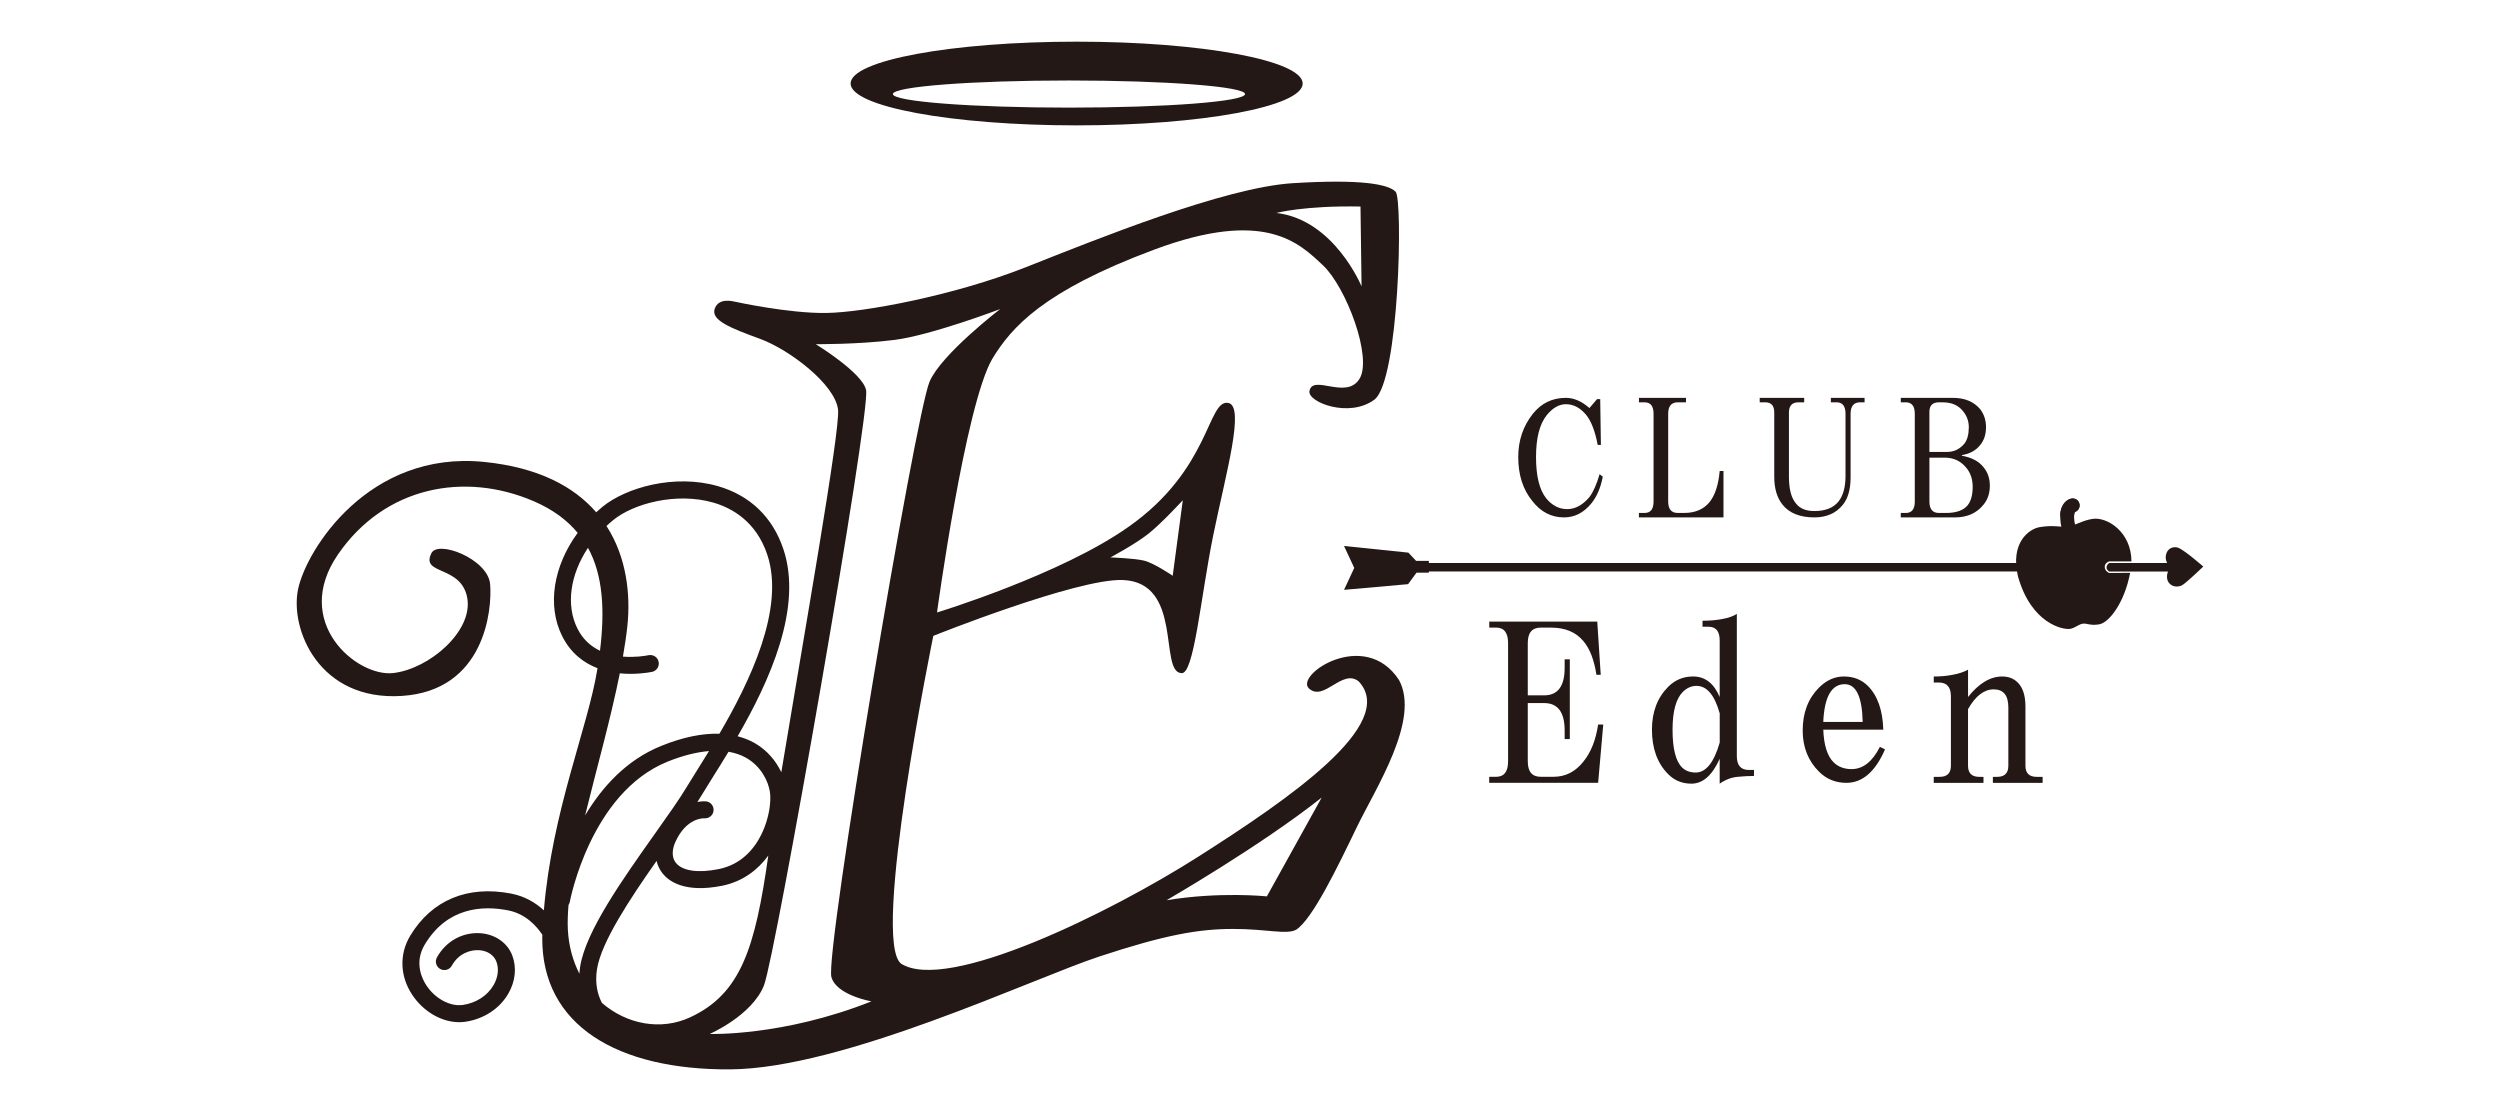 <?xml version="1.0" encoding="utf-8"?>
<!-- Generator: Adobe Illustrator 15.1.0, SVG Export Plug-In . SVG Version: 6.00 Build 0)  -->
<!DOCTYPE svg PUBLIC "-//W3C//DTD SVG 1.1//EN" "http://www.w3.org/Graphics/SVG/1.1/DTD/svg11.dtd">
<svg version="1.1" id="レイヤー_1" xmlns="http://www.w3.org/2000/svg" xmlns:xlink="http://www.w3.org/1999/xlink" x="0px"
	 y="0px" width="180px" height="80px" viewBox="0 0 180 80" enable-background="new 0 0 180 80" xml:space="preserve">
<g>
	<polygon fill="#231815" points="96.77,39.311 101.402,39.789 101.959,40.382 102.878,40.382 102.878,41.234 101.986,41.234 
		101.384,42.059 96.77,42.469 97.506,40.891 	"/>
	<g>
		<polygon fill="#231815" points="151.354,40.537 102.525,40.537 102.525,41.146 151.123,41.146 		"/>
		<path fill="#231815" d="M151.857,40.537c0,0-0.424,0.306,0,0.611h4.904v-0.611H151.857z"/>
	</g>
	<path fill="#231815" d="M156.27,40.842c0,0-0.4-0.345-0.334-0.814c0.065-0.469,0.418-0.699,0.826-0.612
		c0.409,0.086,1.875,1.378,1.875,1.378s-1.332,1.274-1.572,1.369c-0.496,0.201-0.965-0.058-1.033-0.507
		C155.964,41.206,156.27,40.842,156.27,40.842z"/>
	<path fill="#231815" d="M151.846,41.253c0,0-0.307-0.144-0.307-0.438c0-0.299,0.318-0.394,0.318-0.394h1.609
		c-0.015-2.135-1.748-3.206-2.779-3.064c-0.742,0.102-1.363,0.517-1.818,0.565c-0.451,0.048-1.02-0.136-2.002,0.029
		c-0.805,0.134-2.146,1.149-1.57,3.561c0.957,3.391,3.237,3.844,3.744,3.768c0.355-0.055,0.623-0.338,0.93-0.377
		c0.305-0.038,0.521,0.162,1.178,0.048c0.69-0.12,1.803-1.515,2.221-3.705L151.846,41.253z"/>
	<g>
		<path fill="#231815" d="M149.063,38.286c0,0-0.262-0.489-0.224-1.264c0.056-0.613,0.394-0.632,0.394-0.632"/>
		<path fill="#231815" d="M149.061,38.784c-0.177,0-0.348-0.094-0.438-0.262c-0.034-0.063-0.326-0.636-0.282-1.524
			c0.076-0.843,0.578-1.09,0.862-1.107c0.309-0.015,0.513,0.195,0.527,0.47c0.015,0.234-0.135,0.439-0.35,0.506
			c-0.014,0.029-0.033,0.09-0.044,0.201c-0.028,0.59,0.167,0.983,0.169,0.987c0.124,0.244,0.029,0.545-0.213,0.672
			C149.219,38.765,149.141,38.784,149.061,38.784z"/>
	</g>
	<g>
		<path fill="#231815" d="M148.84,37.022c0.047-0.498,0.393-0.632,0.393-0.632"/>
		<path fill="#231815" d="M148.841,37.522c-0.016,0-0.032,0-0.048-0.002c-0.275-0.026-0.477-0.27-0.451-0.544
			c0.074-0.783,0.645-1.026,0.71-1.052c0.257-0.098,0.548,0.028,0.646,0.285c0.101,0.257-0.027,0.547-0.285,0.647
			c0.001,0,0.001,0,0.001,0c0.007,0-0.063,0.052-0.076,0.213C149.313,37.328,149.096,37.522,148.841,37.522z"/>
	</g>
	<path fill="#231815" d="M114.438,29.379l0.549-0.641h0.229l0.048,3.295h-0.23c-0.184-0.976-0.457-1.692-0.823-2.151
		c-0.428-0.519-0.916-0.779-1.465-0.779c-0.49,0-0.946,0.26-1.373,0.779c-0.521,0.641-0.779,1.648-0.779,3.021
		c0,1.374,0.244,2.365,0.733,2.976c0.427,0.52,0.929,0.778,1.511,0.778c0.579,0,1.112-0.29,1.603-0.87
		c0.273-0.366,0.518-0.916,0.731-1.647l0.229,0.182c-0.152,0.794-0.428,1.435-0.823,1.923c-0.55,0.672-1.206,1.008-1.97,1.008
		c-0.916,0-1.68-0.396-2.289-1.191c-0.672-0.824-1.006-1.877-1.006-3.158c0-1.19,0.352-2.227,1.053-3.112
		c0.609-0.763,1.402-1.146,2.381-1.146C113.322,28.646,113.887,28.892,114.438,29.379z"/>
	<path fill="#231815" d="M118.004,28.967v-0.321h3.387v0.321h-0.594c-0.459,0-0.688,0.275-0.688,0.825v6.316
		c0,0.55,0.229,0.824,0.688,0.824h0.458c0.793,0,1.403-0.259,1.829-0.778c0.396-0.488,0.643-1.236,0.734-2.243h0.273v3.342h-6.089
		v-0.321h0.412c0.427,0,0.642-0.274,0.642-0.824v-6.316c0-0.55-0.215-0.825-0.642-0.825H118.004z"/>
	<path fill="#231815" d="M126.699,28.967v-0.321h3.203v0.321h-0.411c-0.458,0-0.687,0.245-0.687,0.732v4.623
		c0,0.886,0.166,1.527,0.502,1.923c0.274,0.366,0.719,0.55,1.328,0.55c0.793,0,1.373-0.229,1.739-0.687
		c0.335-0.427,0.504-1.037,0.504-1.831v-4.486c0-0.55-0.215-0.825-0.642-0.825h-0.412v-0.321h2.427v0.321h-0.319
		c-0.459,0-0.688,0.275-0.688,0.825v4.577c0,0.855-0.184,1.511-0.551,1.968c-0.487,0.611-1.174,0.916-2.06,0.916
		c-1.038,0-1.802-0.305-2.288-0.916c-0.397-0.488-0.598-1.159-0.598-2.015V29.7c0-0.488-0.212-0.732-0.641-0.732L126.699,28.967
		L126.699,28.967z"/>
	<path fill="#231815" d="M136.857,28.967v-0.321h3.754c0.854,0,1.512,0.275,1.969,0.824c0.275,0.366,0.413,0.794,0.413,1.282
		c0,0.52-0.138,0.947-0.413,1.281c-0.307,0.397-0.749,0.642-1.328,0.734v0.045c0.702,0.123,1.223,0.397,1.559,0.824
		c0.305,0.366,0.457,0.81,0.457,1.328c0,0.549-0.152,1.007-0.457,1.373c-0.488,0.611-1.177,0.916-2.061,0.916h-3.893v-0.321h0.367
		c0.426,0,0.641-0.274,0.641-0.824v-6.316c0-0.55-0.215-0.825-0.641-0.825H136.857z M139.604,28.967
		c-0.457,0-0.687,0.229-0.687,0.687v2.884h1.282c0.488,0,0.9-0.198,1.236-0.595c0.213-0.274,0.319-0.671,0.319-1.19
		c0-0.427-0.138-0.808-0.413-1.144c-0.335-0.427-0.822-0.641-1.465-0.641L139.604,28.967L139.604,28.967z M138.918,32.95v3.159
		c0,0.55,0.229,0.824,0.688,0.824h0.504c0.731,0,1.252-0.183,1.557-0.549c0.243-0.304,0.366-0.748,0.366-1.328
		c0-0.549-0.153-1.007-0.458-1.374c-0.397-0.488-0.915-0.732-1.557-0.732H138.918z"/>
	<path fill="#231815" d="M107.227,45.188v-0.433h7.776l0.249,3.829h-0.309c-0.166-1.07-0.473-1.873-0.926-2.407
		c-0.537-0.659-1.317-0.989-2.349-0.989h-0.739c-0.619,0-0.929,0.371-0.929,1.111v3.766h1.176c0.987,0,1.479-0.657,1.479-1.975
		v-0.617h0.371v5.741h-0.371v-0.616c0-1.318-0.492-1.977-1.479-1.977h-1.176v4.197c0,0.742,0.31,1.111,0.929,1.111h0.926
		c0.865,0,1.584-0.369,2.162-1.111c0.532-0.656,0.883-1.543,1.049-2.653h0.369l-0.369,4.198h-7.842V55.93h0.494
		c0.575,0,0.864-0.369,0.864-1.111v-8.521c0-0.739-0.289-1.112-0.864-1.112h-0.492V45.188z"/>
	<path fill="#231815" d="M123.818,46.114c0-0.659-0.268-0.988-0.803-0.988h-0.434v-0.433c0.536,0,1.01-0.041,1.422-0.123
		c0.452-0.082,0.803-0.207,1.049-0.37v10.249c0,0.658,0.289,0.988,0.864,0.988h0.371v0.431c-0.33,0-0.72,0.021-1.175,0.063
		c-0.449,0.041-0.885,0.205-1.295,0.493v-1.791c-0.536,1.195-1.215,1.791-2.037,1.791c-0.66,0-1.215-0.226-1.668-0.681
		c-0.781-0.78-1.172-1.85-1.172-3.21c0-1.273,0.391-2.304,1.172-3.087c0.494-0.493,1.091-0.74,1.791-0.74
		c0.863,0,1.5,0.494,1.914,1.482V46.114L123.818,46.114z M123.818,51.361c-0.369-1.317-0.926-1.978-1.668-1.978
		c-0.368,0-0.699,0.146-0.987,0.435c-0.492,0.494-0.739,1.397-0.739,2.716c0,1.36,0.227,2.265,0.68,2.718
		c0.246,0.247,0.576,0.369,0.987,0.369c0.739,0,1.315-0.719,1.729-2.16v-2.1H123.818z"/>
	<path fill="#231815" d="M132.756,48.707c0.7,0,1.276,0.227,1.729,0.678c0.701,0.701,1.07,1.752,1.113,3.149h-4.322
		c0.041,1.112,0.289,1.896,0.738,2.347c0.332,0.33,0.766,0.495,1.299,0.495c0.822,0,1.502-0.535,2.039-1.604l0.369,0.186
		c-0.699,1.604-1.627,2.407-2.775,2.407c-0.786,0-1.443-0.269-1.979-0.804c-0.782-0.781-1.173-1.769-1.173-2.963
		c0-1.275,0.391-2.306,1.173-3.089C131.501,48.975,132.1,48.707,132.756,48.707z M131.275,51.979h2.838
		c-0.04-1.812-0.473-2.718-1.295-2.718C131.871,49.262,131.355,50.168,131.275,51.979z"/>
	<path fill="#231815" d="M141.695,50.189c0.781-0.988,1.604-1.482,2.469-1.482c0.453,0,0.824,0.146,1.113,0.434
		c0.371,0.368,0.555,0.945,0.555,1.728v4.263c0,0.532,0.268,0.801,0.805,0.801h0.432v0.434h-3.582v-0.434h0.31
		c0.535,0,0.804-0.269,0.804-0.801v-4.199c0-0.865-0.352-1.299-1.052-1.299c-0.698,0-1.315,0.477-1.851,1.424v4.074
		c0,0.532,0.268,0.801,0.803,0.801h0.309v0.434h-3.58v-0.434h0.431c0.536,0,0.804-0.269,0.804-0.801v-5.003
		c0-0.657-0.289-0.987-0.865-0.987h-0.369v-0.433c0.494,0,0.945-0.041,1.358-0.123c0.453-0.082,0.822-0.207,1.111-0.371v1.976
		H141.695z"/>
	<path fill="#231815" d="M77.518,3C68.53,3,61.243,4.349,61.243,6.013c0,1.665,7.287,3.014,16.275,3.014
		c8.988,0,16.275-1.349,16.275-3.014C93.793,4.349,86.506,3,77.518,3z M76.966,7.749c-7.002,0-12.678-0.437-12.678-0.977
		c0-0.539,5.676-0.977,12.678-0.977c7.001,0,12.678,0.438,12.678,0.977C89.644,7.312,83.968,7.749,76.966,7.749z"/>
	<path fill="#231815" d="M100.73,48.962c-2.463-3.778-7.551-0.356-6.479,0.613s2.396-1.466,3.576-0.513
		c2.859,3.064-5.057,8.479-11.492,12.582c-6.435,4.103-18.13,9.838-21.45,7.744c-2.196-1.635,2.313-23.606,2.313-23.606
		s10.34-4.138,13.635-4.021c4.367,0.154,2.604,6.589,4.213,6.703c0.919,0.19,1.396-5.444,2.298-9.881
		c0.916-4.502,2.337-9.384,1.073-9.576c-1.489-0.225-1.265,4.788-7.163,8.924c-4.864,3.447-13.789,6.167-13.789,6.167
		s2.03-14.938,3.984-18.27c1.378-2.26,3.639-4.865,11.644-7.852c8.005-2.988,10.457-0.46,12.144,1.11
		c1.685,1.571,3.6,6.664,2.642,8.197c-0.957,1.532-3.371-0.383-3.601,0.881c-0.114,0.804,2.871,1.953,4.673,0.613
		c1.801-1.341,2.067-14.44,1.532-14.976c-0.537-0.537-2.451-0.919-7.393-0.613c-4.942,0.306-14.095,4.022-19.229,6.051
		c-5.132,2.03-11.644,3.256-14.364,3.294c-2.719,0.039-6.549-0.805-6.549-0.805c-0.224-0.048-1.226-0.306-1.494,0.517
		c-0.268,0.823,1.175,1.385,3.268,2.151c2.094,0.766,5.414,3.268,5.618,5.107c0.164,1.474-2.522,16.622-4.086,26.099
		c-0.369-0.781-0.993-1.576-1.94-2.115c-0.374-0.209-0.779-0.363-1.203-0.477c2.284-3.955,4.708-9.252,3.291-13.476
		c-0.771-2.3-2.4-3.866-4.712-4.532c-3.123-0.899-6.619,0.099-8.322,1.495c-0.153,0.125-0.297,0.256-0.441,0.387
		c-1.583-1.827-4.129-3.234-8.096-3.628c-8.272-0.82-12.754,6.282-13.367,9.152c-0.612,2.873,1.494,8.083,7.469,7.699
		c5.975-0.383,6.511-6.205,6.357-8.043c-0.153-1.837-3.868-3.255-4.251-2.184c-0.728,1.532,2.183,0.805,2.604,3.178
		c0.421,2.377-2.719,5.096-5.324,5.401c-2.605,0.308-7.354-3.64-3.984-8.541c3.37-4.902,9.116-5.975,14.095-3.83
		c1.379,0.594,2.404,1.364,3.162,2.278c-1.74,2.367-2.231,5.236-1.104,7.458c0.622,1.226,1.558,1.911,2.531,2.286
		c-0.004,0.025-0.007,0.052-0.012,0.08c-0.686,4.22-3.252,10.184-3.849,17.354c-0.579-0.533-1.347-1.009-2.347-1.204
		c-3.146-0.612-5.729,0.464-7.275,3.031c-0.801,1.332-0.744,2.93,0.156,4.274c0.809,1.209,2.118,1.953,3.369,1.953
		c0.153,0,0.306-0.011,0.456-0.033c1.329-0.201,2.452-0.941,3.083-2.027c0.513-0.887,0.614-1.891,0.278-2.758
		c-0.351-0.908-1.234-1.518-2.303-1.59c-1.279-0.082-2.473,0.58-3.117,1.744c-0.164,0.297-0.056,0.67,0.24,0.834
		c0.296,0.164,0.669,0.057,0.833-0.242c0.491-0.885,1.333-1.148,1.961-1.114c0.597,0.04,1.062,0.344,1.243,0.812
		c0.201,0.519,0.129,1.139-0.196,1.699c-0.442,0.764-1.247,1.286-2.207,1.432c-0.904,0.131-1.983-0.435-2.622-1.391
		c-0.303-0.451-0.918-1.645-0.125-2.961c1.615-2.684,4.149-2.818,5.99-2.459c1.247,0.243,2.038,1.102,2.476,1.762
		c-0.002,0.063-0.008,0.127-0.009,0.19c-0.051,6.331,5.414,9.55,13.533,9.498c8.121-0.052,21.756-6.536,26.556-8.12
		c4.8-1.583,7.201-1.991,9.653-1.991c2.45,0,3.854,0.435,4.545,0.052c1.174-0.768,2.976-4.508,4.354-7.367
		C99.066,56.712,102.271,51.82,100.73,48.962z M82.711,38.41c0.958-0.766,2.451-2.394,2.451-2.394l-0.728,5.438
		c0,0-1.341-0.917-2.069-1.091c-0.728-0.172-2.413-0.229-2.413-0.229S81.754,39.176,82.711,38.41z M97.956,14.87l0.076,5.749
		c0,0-1.968-4.801-6.13-5.286C91.902,15.333,93.896,14.794,97.956,14.87z M53.711,54.557c1.085,0.615,1.601,1.676,1.723,2.463
		c0.205,1.328-0.589,4.929-3.678,5.553c-1.487,0.302-2.61,0.14-3.083-0.438c-0.395-0.485-0.208-1.136-0.064-1.472
		c0.792-1.801,2.056-1.75,2.104-1.744c0.335,0.025,0.634-0.221,0.664-0.555c0.03-0.34-0.219-0.637-0.556-0.668
		c-0.028-0.002-0.264-0.019-0.607,0.047c0.108-0.17,0.22-0.344,0.313-0.501c0.208-0.349,0.472-0.769,0.772-1.249
		c0.35-0.557,0.744-1.186,1.155-1.866C52.915,54.206,53.338,54.346,53.711,54.557z M41.585,45.275
		c-0.865-1.705-0.525-3.912,0.75-5.832c1.09,1.986,1.218,4.511,0.865,7.41C42.566,46.551,41.982,46.061,41.585,45.275z
		 M44.626,48.48c1.069,0.106,1.983-0.039,2.316-0.104c0.332-0.067,0.547-0.39,0.48-0.722c-0.066-0.331-0.388-0.547-0.721-0.48
		c-0.268,0.053-1,0.172-1.85,0.102c0.134-0.769,0.248-1.521,0.323-2.236c0.228-2.193-0.039-4.896-1.507-7.17
		c0.154-0.144,0.313-0.284,0.479-0.42c1.482-1.215,4.583-2.019,7.207-1.265c1.329,0.382,3.083,1.342,3.889,3.744
		c1.3,3.873-1.262,9.173-3.445,12.901c-1.236-0.039-2.634,0.245-4.196,0.877c-2.53,1.024-4.282,3.004-5.474,5.005
		C42.944,55.375,43.967,51.773,44.626,48.48z M40.885,66.925c-0.028-0.543-0.002-1.143,0.049-1.771
		c0.043-0.067,0.079-0.143,0.094-0.227c0.014-0.078,1.485-7.839,7.032-10.087c1.09-0.44,2.089-0.688,2.988-0.764
		c-0.283,0.46-0.549,0.887-0.786,1.265c-0.307,0.488-0.576,0.918-0.788,1.273c-0.527,0.887-1.394,2.107-2.311,3.402
		c-2.34,3.299-4.992,7.041-5.39,9.569c-0.027,0.177-0.045,0.351-0.057,0.521C41.251,69.189,40.946,68.127,40.885,66.925z
		 M43.338,72.209c-0.319-0.618-0.513-1.415-0.354-2.432c0.306-1.941,2.351-5.03,4.29-7.793c0.078,0.34,0.228,0.649,0.448,0.924
		c0.453,0.554,1.609,1.402,4.276,0.865c1.479-0.301,2.564-1.141,3.32-2.172c-0.945,6.646-1.966,9.946-5.624,11.644
		C47.588,74.223,45.126,73.757,43.338,72.209z M51.099,74.445c0,0,3.05-1.327,3.908-3.5c0.816-2.066,7.663-41.086,7.353-42.844
		c-0.218-1.238-3.625-3.32-3.625-3.32s3.038,0.026,5.668-0.307c2.63-0.332,7.61-2.221,7.61-2.221s-4.239,3.25-5.082,5.222
		c-1.044,2.443-7.532,41.097-7.073,42.86c0.345,1.322,2.886,1.763,2.886,1.763C56.38,74.627,51.099,74.445,51.099,74.445z
		 M91.214,64.539c0,0-3.395-0.357-7.226,0.279c0,0,6.754-3.894,11.172-7.393L91.214,64.539z"/>
</g>
</svg>
